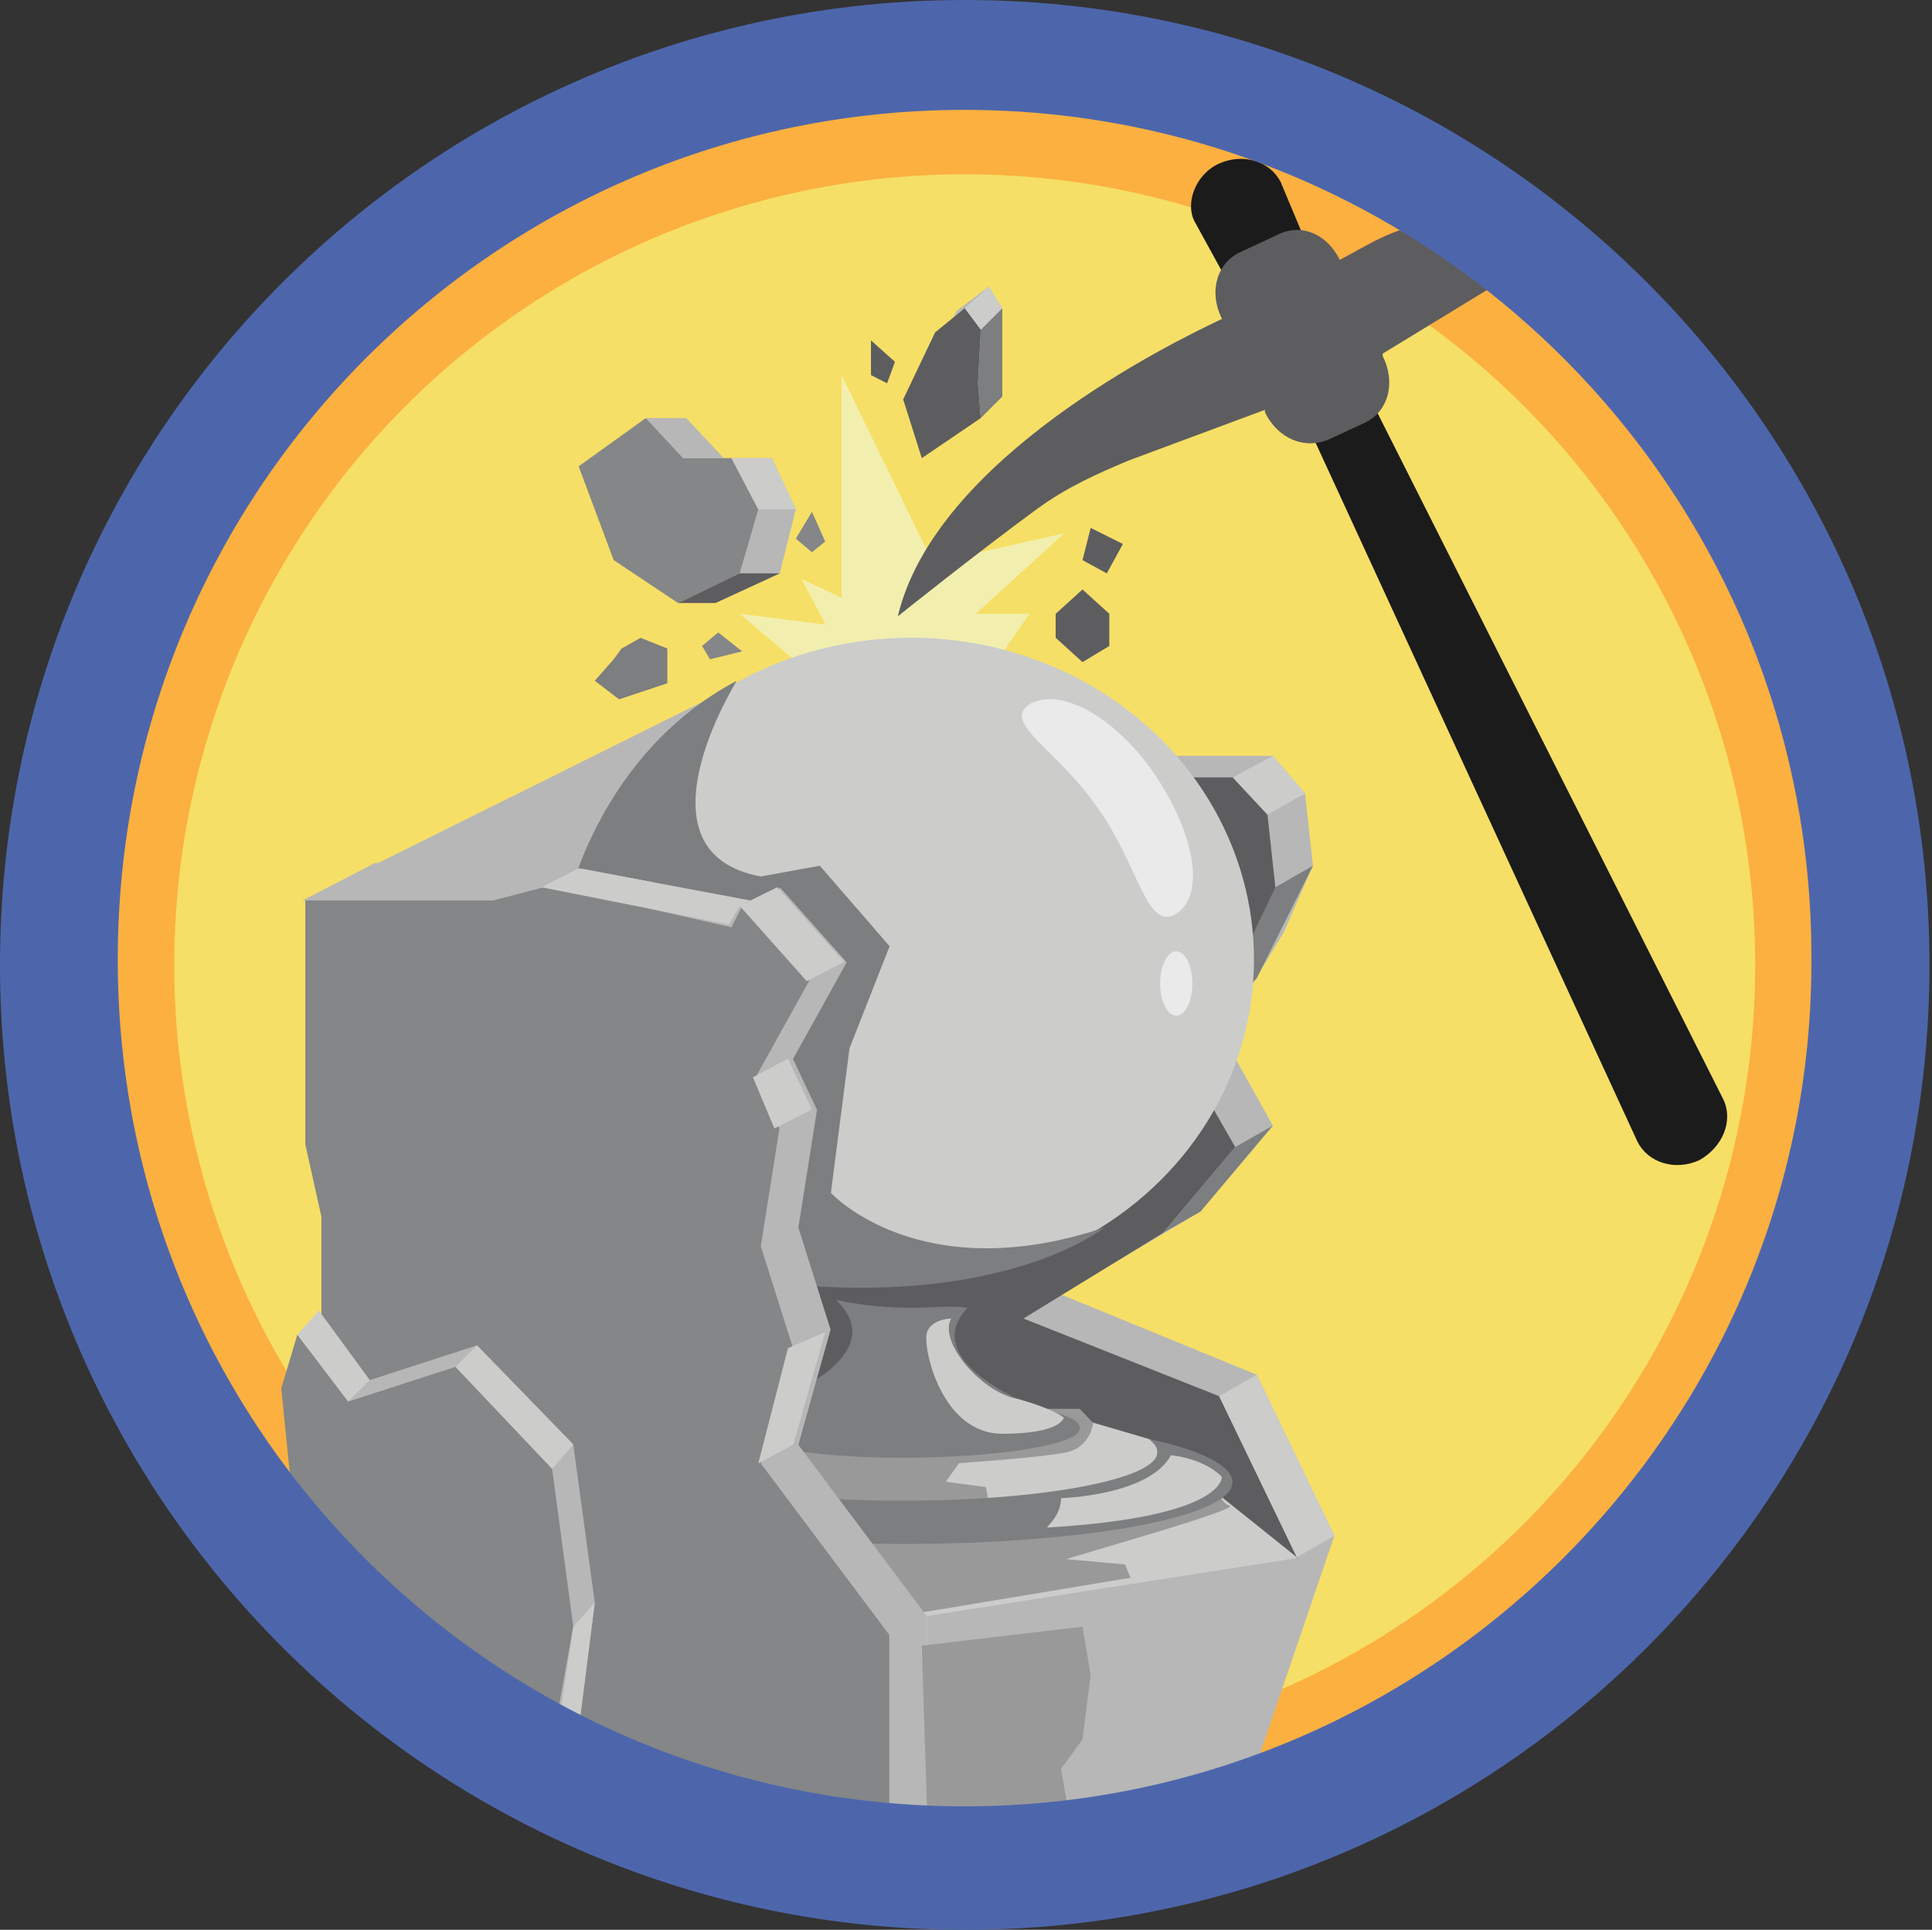 <?xml version="1.0" encoding="utf-8"?>
<!-- Generator: Adobe Illustrator 18.1.1, SVG Export Plug-In . SVG Version: 6.00 Build 0)  -->
<svg version="1.1" id="Layer_1" xmlns="http://www.w3.org/2000/svg" xmlns:xlink="http://www.w3.org/1999/xlink" x="0px" y="0px"
	 viewBox="0 90 612 611.2" enable-background="new 0 90 612 611.2" xml:space="preserve">
<rect x="0" y="90" width="612" height="611.2" fill="#333333" stroke="none"/>
<circle id="_x2E_svg_7097_" fill="#FBB040" cx="305.6" cy="395.6" r="285.2"/>
<circle id="_x2E_svg_7096_" fill="#F6DF66" cx="305.6" cy="395.6" r="250.4"/>
<polygon id="_x2E_svg_7124_" fill="#B7B7B7" points="286.9,329.4 403.2,329.4 413.4,341.3 415.9,364.2 406.6,385.4 387.1,417.6 
	403.2,446.5 380.3,473.7 336.1,500 398.1,525.4 422.7,576.4 386.2,683.3 286.1,676.5 196.9,601.8 "/>
<path id="_x2E_svg_7123_" fill="#F2EFAE" d="M250.4,298l-16.1-13.6l27.2,3.4l-7.6-14.4l12.7,5.9v-70.5l28.9,59.4l41.6-9.3l-28,25.5
	h17l-7.6,11C319.2,295.4,286.1,317.5,250.4,298z"/>
<polygon id="_x2E_svg_7122_" fill="#7C7E7F" points="415.9,364.2 404,371 375.2,425.3 398.1,399.8 "/>
<path id="_x2E_svg_7075_" fill="#1B1B1C" d="M538.2,457.5L538.2,457.5c-7.6,3.4-16.1,0.8-19.5-5.9L415.9,228.4l-37.3-67.9
	c-3.4-5.9,0-15.3,7.6-18.7l0,0c7.6-3.4,16.1-0.8,19.5,5.9l30.6,73L545.8,438C549.2,444.8,545.8,453.3,538.2,457.5z"/>
<path id="_x2E_svg_7074_" fill="#5D5D5F" d="M424.4,172.3c-4.2-8.5-12.7-11.9-20.4-7.6l-11,5.1c-7.6,3.4-10.2,12.7-5.9,21.2
	c-16.1,7.6-90.8,44.1-102.7,94.2c0,0,25.5-20.4,44.1-34c9.3-6.8,18.7-11,28.9-15.3l43.3-16.1v0.8c4.2,8.5,12.7,11.9,20.4,8.5l11-5.1
	c7.6-3.4,10.2-12.7,5.9-21.2V202l39-23.8c9.3-5.9,0.8-3.4,11.9-6.8c-5.1,10.2,6.8,4.2,11.9,0.8C455,151.1,442.2,163,424.4,172.3z"/>
<polygon id="_x2E_svg_7121_" fill="#5D5D5F" points="275,336.2 390.5,336.2 401.5,348 404,371 393.9,392.2 375.2,425.3 391.3,453.3 
	368.4,480.5 324.2,507.6 386.2,532.2 410.8,583.2 373.5,690.1 274.2,686.7 184.2,609.5 "/>
<polygon id="_x2E_svg_7120_" fill="#CCCCCB" points="410.8,583.2 364.1,545.8 329.3,535.6 297.9,526.3 258.9,545 181.6,516.1 
	307.3,679.9 "/>
<path id="_x2E_svg_7119_" fill="#999999" d="M346.3,540.7c0,0-0.8,7.6-8.5,9.3c-8.5,1.7-34,3.4-34,3.4l-4.2,5.9l12.7,1.7l0.8,4.2
	l73-2.5c0,0,0.8,3.4,3.4,4.2c2.5,0.8-26.3,9.3-26.3,9.3l-25.5,7.6l18.7,1.7l1.7,4.2l-86.6,14.4l-37.3-53.5l10.2-14.4h97.6
	L346.3,540.7z"/>
<polygon id="_x2E_svg_7118_" fill="#B7B7B7" points="95.9,375.2 224.1,311.5 188.4,374.4 155.3,375.2 "/>
<g id="_x2E_svg_7072_">
	
		<ellipse transform="matrix(2.911639e-03 -1 1 2.911639e-03 -106.116 681.331)" fill="#CCCCCB" cx="288.6" cy="393.9" rx="101.9" ry="108.6"/>
	<g>
		<path fill="#7C7E7F" d="M288.6,504.2c-7.6,0-16.1-0.8-23.8-2.5c17.8,17-15.3,30.6-22.1,33.1c-0.8,0-2.5,0.8-2.5,0.8
			c-6.8,1.7-11,3.4-11,5.9c0,5.1,25.5,10.2,56,10.2c31.4,0,56.9-4.2,56.9-9.3c0-2.5-4.2-4.2-11-5.9c0,0,0,0-0.8,0l0,0l0,0
			c0,0-40.7-14.4-23.8-32.3C301.3,503.4,295.4,504.2,288.6,504.2z"/>
		<path fill="#7C7E7F" d="M364.1,545.8c1.7,1.7,2.5,2.5,2.5,4.2c0,8.5-36.5,15.3-80.6,15.3c-45,0-80.6-6.8-80.6-16.1
			c0-1.7,0.8-2.5,2.5-4.2c-16.1,3.4-26.3,8.5-26.3,13.6c0,11,46.7,20.4,104.4,20.4s104.4-8.5,104.4-19.5
			C390.5,554.3,380.3,549.2,364.1,545.8z"/>
	</g>
</g>
<path id="_x2E_svg_7117_" fill="#7C7E7F" d="M233.4,305.6c0,0-34,54.3,7.6,62l18.7-3.4l22.1,25.5l-12.7,32.3l-5.9,45.8
	c0,0,28,30.6,86.6,11c0,0-27.2,22.1-90,18.7c-62-4.2-79.8-122.2-79.8-122.2S190.1,328.5,233.4,305.6z"/>
<path id="_x2E_svg_7116_" fill="#B7B7B7" d="M107.8,369.3h60.3l16.1-4.2l22.1,4.2l37.3,8.5l3.4-6.8l21.2,23.8l-17,30.6l7.6,16.1
	l-5.9,37.3l10.2,32.3l-10.2,36.5l40.7,54.3v84.9c0,0-145.1-14.4-185-80.6L96.8,375.2L107.8,369.3z"/>
<path id="_x2E_svg_7115_" fill="#848687" d="M95.9,375.2h60.3l16.1-4.2l22.1,4.2l37.3,8.5l3.4-6.8l21.2,23.8l-17,30.6l7.6,16.1
	l-5.9,37.3l10.2,32.3l-10.2,36.5l40.7,54.3v80.6c0,0-145.1-11-185-77.2v-88.3l5.1-17v-30.6l-5.1-22.9v-77.2H95.9z"/>
<polygon id="_x2E_svg_7114_" fill="#CCCCCB" points="261.4,511.9 249.6,517 240.2,553.5 251.3,547.5 "/>
<polygon id="_x2E_svg_7113_" fill="#CCCCCB" points="234.3,376.9 246.2,371 267.4,394.7 255.5,400.7 "/>
<polygon id="_x2E_svg_7112_" fill="#B7B7B7" points="101,505.1 117.1,527.1 151.1,516.1 181.6,547.5 188.4,597.6 180,663.8 
	95.9,597.6 95.9,522.9 "/>
<polygon id="_x2E_svg_7111_" fill="#848687" points="94.2,512.7 110.3,533.9 144.3,522.9 174.9,555.2 181.6,605.2 171.5,661.3 
	95.9,597.6 89.1,529.7 "/>
<polygon id="_x2E_svg_7110_" fill="#CCCCCB" points="144.3,522.9 151.1,516.1 181.6,547.5 174.9,555.2 "/>
<polygon id="_x2E_svg_7109_" fill="#CCCCCB" points="94.2,512.7 101,505.1 117.1,527.1 110.3,533.9 "/>
<polygon id="_x2E_svg_7108_" fill="#CCCCCB" points="181.6,605.2 188.4,597.6 180,663.8 173.2,661.3 "/>
<polygon id="_x2E_svg_7107_" fill="#CCCCCB" points="257.2,441.4 245.3,447.4 238.5,431.2 249.6,425.3 "/>
<polygon id="_x2E_svg_7106_" fill="#CCCCCB" points="370.9,341.3 359.1,348 348,336.2 360.7,329.4 "/>
<polygon id="_x2E_svg_7105_" fill="#B7B7B7" points="293.7,601.8 412.5,583.2 380.2,686.7 293.7,686.7 "/>
<polygon id="_x2E_svg_7104_" fill="#999999" points="342.9,605.2 342.9,605.2 345.5,620.5 342.9,640.9 336.1,650.2 342.9,689.3 
	294.5,690.1 292,611.2 292,611.2 "/>
<path id="_x2E_svg_7073_" fill="#4D66AB" d="M305.6,90C136.7,90,0,226.7,0,395.6s136.7,305.6,305.6,305.6s305.6-136.7,305.6-305.6
	S474.5,90,305.6,90z M305.6,662.1C157,662.1,37.3,542.4,37.3,393.9c0-149.4,120.5-269.1,268.2-269.1S573.8,244.5,573.8,393
	C574.7,540.7,454.1,662.1,305.6,662.1z"/>
<path id="_x2E_svg_7103_" fill="#CCCCCB" d="M301.3,507.6c0,0-5.9,0-7.6,4.2c-1.7,4.2,4.2,32.3,23.8,32.3c18.7,0,19.5-5.1,19.5-5.1
	s-2.5-2.5-14.4-5.9C311.5,531.4,297.1,515.3,301.3,507.6z"/>
<path id="_x2E_svg_7102_" fill="#CCCCCB" d="M336.1,564.5c0,0,28-0.8,34.8-13.6c0,0,10.2,0.8,16.1,6.8c0,0,1.7,12.7-55.2,16.1
	C331,573.8,336.1,570.4,336.1,564.5z"/>
<path id="_x2E_svg_7101_" fill="#EAEAEA" d="M365.8,335.3c12.7,18.7,16.1,38.2,6.8,44.1c-9.3,5.9-11.9-15.3-24.6-33.1
	c-12.7-18.7-30.6-27.2-22.1-33.1C335.3,307.3,353.1,316.6,365.8,335.3z"/>
<polygon id="_x2E_svg_7100_" fill="#CCCCCB" points="398.1,525.4 386.2,532.2 410.8,583.2 422.7,576.4 "/>
<ellipse id="_x2E_svg_7099_" fill="#EAEAEA" cx="372.6" cy="401.5" rx="5.1" ry="10.2"/>
<polygon id="_x2E_svg_7098_" fill="#B7B7B7" points="183.3,365 171.5,371 155.3,375.2 95.9,375.2 118.8,363.3 "/>
<polygon id="_x2E_svg_7095_" fill="#CCCCCB" points="230.9,382.8 171.5,371 183.3,365 237.7,375.2 234.3,376.9 "/>
<polygon id="_x2E_svg_7094_" fill="#7C7E7F" points="391.3,453.3 403.2,446.5 380.3,473.7 368.4,480.5 "/>
<polygon id="_x2E_svg_7093_" fill="#CCCCCB" points="401.5,348 413.4,341.3 403.2,329.4 390.5,336.2 "/>
<polygon id="_x2E_svg_7092_" fill="#B7B7B7" points="247,271.6 252.1,251.3 244.5,235.1 229.2,235.1 217.3,222.4 196.1,237.7 
	206.3,267.4 226.6,281 "/>
<polygon id="_x2E_svg_7091_" fill="#848687" points="234.3,271.6 240.2,251.3 231.7,235.1 216.4,235.1 204.6,222.4 183.3,237.7 
	194.4,267.4 214.8,281 "/>
<polygon id="_x2E_svg_7090_" fill="#5D5D5F" points="234.3,271.6 247,271.6 226.6,281 214.8,281 "/>
<polygon id="_x2E_svg_7089_" fill="#CCCCCB" points="240.2,251.3 252.1,251.3 244.5,235.1 231.7,235.1 "/>
<polygon id="_x2E_svg_7088_" fill="#B7B7B7" points="204.6,222.4 217.3,222.4 229.2,235.1 216.4,235.1 "/>
<polyline id="_x2E_svg_7087_" fill="#7C7E7F" points="196.9,295.4 194.4,298.8 188.4,305.6 196.1,311.5 211.4,306.4 211.4,295.4 
	202.9,292 "/>
<polygon id="_x2E_svg_7086_" fill="#5D5D5F" points="342.9,276.7 334.4,284.4 334.4,292 342.9,299.7 351.4,294.6 351.4,284.4 "/>
<polygon id="_x2E_svg_7085_" fill="#B7B7B7" points="299.6,228.4 292.8,209.7 303,188.5 313.2,180.8 317.5,187.6 316.6,204.6 
	317.5,215.6 "/>
<polygon id="_x2E_svg_7083_" fill="#5D5D5F" points="292,235.1 286.1,216.5 296.2,195.3 305.6,187.6 310.7,194.4 309.8,211.4 
	310.7,222.4 "/>
<polygon id="_x2E_svg_7082_" fill="#7C7E7F" points="310.7,222.4 317.5,215.6 317.5,187.6 310.7,194.4 309.8,211.4 "/>
<polygon id="_x2E_svg_7081_" fill="#CCCCCB" points="310.7,194.4 317.5,187.6 313.2,180.8 305.6,187.6 "/>
<polygon id="_x2E_svg_7080_" fill="#5D5D5F" points="342.9,267.4 345.5,257.2 355.7,262.3 350.6,271.6 "/>
<polygon id="_x2E_svg_7079_" fill="#5D5D5F" points="275.9,197.8 275.9,208.8 281,211.4 283.5,204.6 "/>
<polygon id="_x2E_svg_7078_" fill="#848687" points="257.2,252.1 252.1,260.6 257.2,264.9 261.4,261.5 "/>
<polygon id="_x2E_svg_7077_" fill="#848687" points="235.1,296.3 227.5,290.3 222.4,294.6 224.9,298.8 "/>
</svg>
